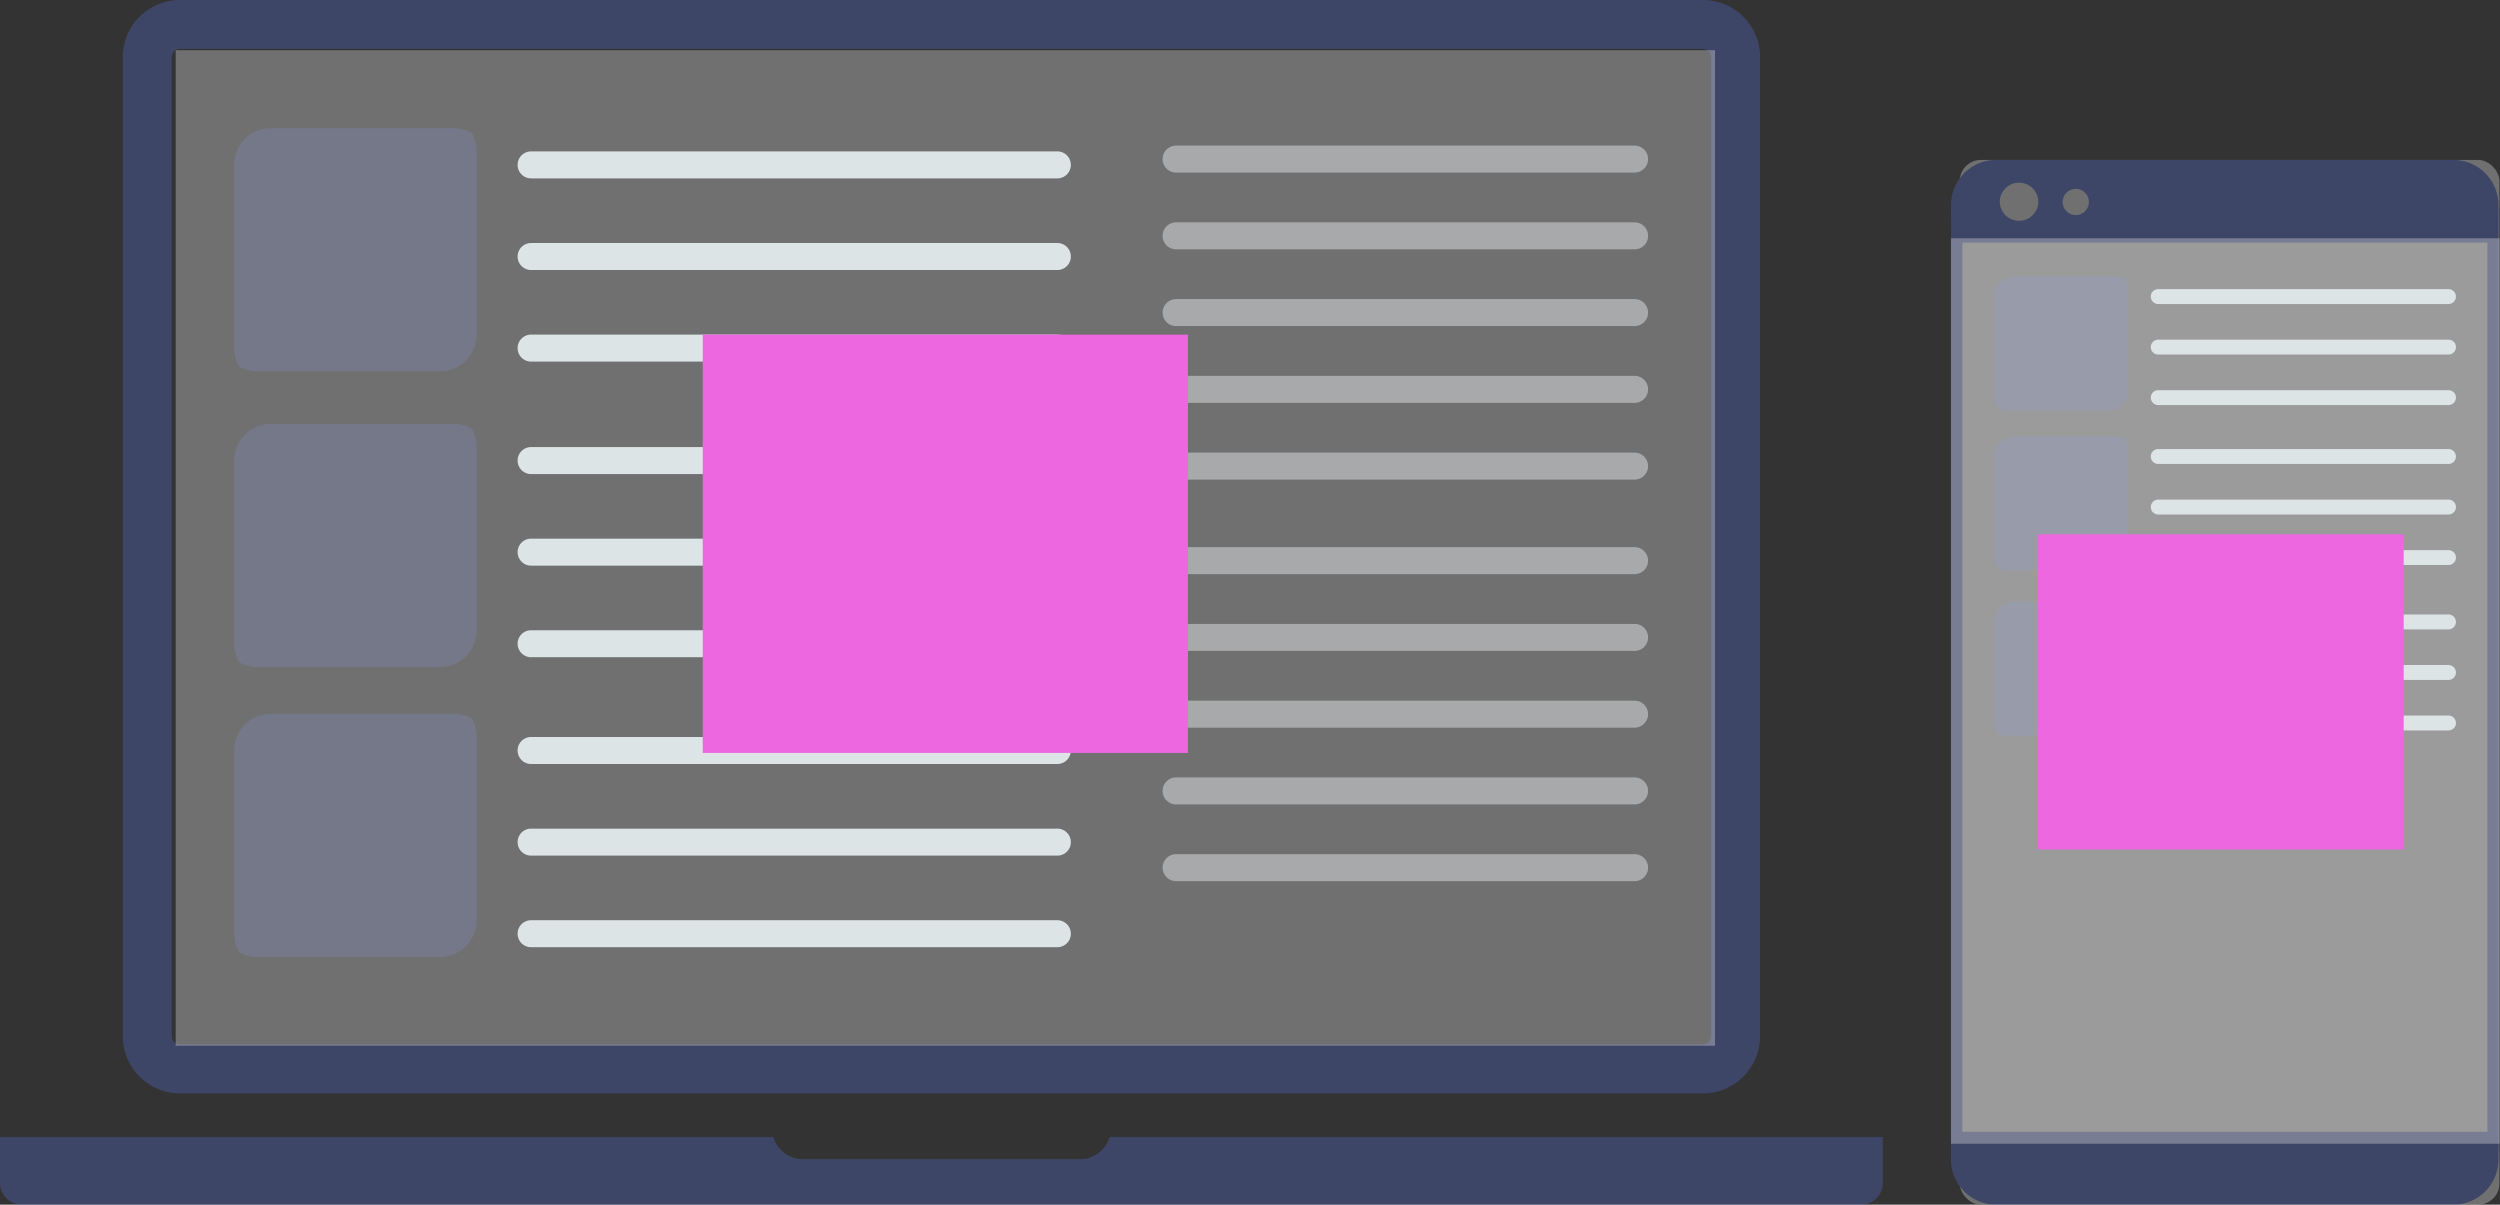 <svg width="469" height="226" xmlns="http://www.w3.org/2000/svg"><rect width="100%" height="100%" fill="#333333" stroke="none"/><g fill="none" fill-rule="evenodd"><path d="M33.752 205.112h285.727c5.912 0 10.715-4.806 10.715-10.715V10.715C330.194 4.806 325.39 0 319.479 0H33.752c-5.909 0-10.715 4.806-10.715 10.715v183.682c0 5.909 4.81 10.715 10.715 10.715ZM32.22 10.715c0-.845.686-1.53 1.53-1.53H319.48c.845 0 1.53.685 1.53 1.53v183.682c0 .845-.685 1.531-1.53 1.531H33.752c-.845 0-1.531-.686-1.531-1.53V10.714Zm321.01 202.596v8.575a4.116 4.116 0 0 1-4.115 4.114H4.114A4.116 4.116 0 0 1 0 221.886v-8.575h145.07c.716 2.39 2.908 4.145 5.531 4.145h52.032c2.62 0 4.812-1.751 5.531-4.145h145.067Z" fill="#5873E0" fill-rule="nonzero" opacity=".301"/><g fill-rule="nonzero"><g fill="#CFD8DC"><path d="M198.358 88.934H99.634a2.531 2.531 0 0 1 0-5.062h98.724a2.531 2.531 0 0 1 0 5.062ZM198.358 106.115H99.634a2.531 2.531 0 0 1 0-5.063h98.724a2.531 2.531 0 0 1 0 5.063ZM198.358 123.295H99.634a2.531 2.531 0 1 1 0-5.063h98.724a2.531 2.531 0 0 1 0 5.063Z"/></g><path d="M89.408 83.813v34.478a6.835 6.835 0 0 1-6.86 6.834h-34.3a7.053 7.053 0 0 1-3.392-.886 6.835 6.835 0 0 1-.912-3.417V86.345a6.835 6.835 0 0 1 6.835-6.835h34.3a6.85 6.85 0 0 1 3.443.911 6.906 6.906 0 0 1 .886 3.392ZM89.408 138.212v34.478a6.835 6.835 0 0 1-6.86 6.834h-34.3a7.053 7.053 0 0 1-3.392-.886 6.835 6.835 0 0 1-.912-3.417v-34.477a6.835 6.835 0 0 1 6.835-6.835h34.3a6.85 6.85 0 0 1 3.443.911 7.052 7.052 0 0 1 .886 3.392Z" fill="#5873E0" opacity=".196"/><path d="M198.358 143.326H99.634a2.531 2.531 0 1 1 0-5.063h98.724a2.531 2.531 0 0 1 0 5.063ZM198.358 160.516H99.634a2.531 2.531 0 0 1 0-5.063h98.724a2.531 2.531 0 0 1 0 5.063ZM198.358 177.697H99.634a2.531 2.531 0 1 1 0-5.063h98.724a2.531 2.531 0 0 1 0 5.063Z" fill="#CFD8DC"/><path d="M89.408 28.351v34.477a6.835 6.835 0 0 1-6.86 6.835h-34.3a7.053 7.053 0 0 1-3.392-.886 6.835 6.835 0 0 1-.912-3.417V30.883a6.835 6.835 0 0 1 6.835-6.835h34.3a6.85 6.85 0 0 1 3.443.911 7.052 7.052 0 0 1 .886 3.392Z" fill="#5873E0" opacity=".196"/><path d="M198.358 33.465H99.634a2.531 2.531 0 1 1 0-5.063h98.724a2.531 2.531 0 0 1 0 5.063ZM198.358 50.655H99.634a2.531 2.531 0 1 1 0-5.063h98.724a2.531 2.531 0 0 1 0 5.063ZM198.358 67.835H99.634a2.531 2.531 0 0 1 0-5.062h98.724a2.531 2.531 0 0 1 0 5.062Z" fill="#CFD8DC"/></g><g opacity=".5" fill="#CFD8DC" fill-rule="nonzero"><path d="M306.65 32.376h-86.014a2.531 2.531 0 0 1 0-5.063h86.013a2.531 2.531 0 0 1 0 5.063ZM306.65 46.775h-86.014a2.531 2.531 0 0 1 0-5.063h86.013a2.531 2.531 0 0 1 0 5.063ZM306.65 61.173h-86.014a2.531 2.531 0 1 1 0-5.063h86.013a2.531 2.531 0 0 1 0 5.063ZM306.65 75.574h-86.014a2.531 2.531 0 0 1 0-5.063h86.013a2.531 2.531 0 1 1 0 5.063ZM306.65 89.972h-86.014a2.531 2.531 0 0 1 0-5.062h86.013a2.531 2.531 0 1 1 0 5.062Z"/></g><g opacity=".5" fill="#CFD8DC" fill-rule="nonzero"><path d="M306.65 107.71h-86.014a2.531 2.531 0 0 1 0-5.063h86.013a2.531 2.531 0 0 1 0 5.063ZM306.65 122.108h-86.014a2.531 2.531 0 0 1 0-5.063h86.013a2.531 2.531 0 0 1 0 5.063ZM306.65 136.506h-86.014a2.531 2.531 0 1 1 0-5.062h86.013a2.531 2.531 0 0 1 0 5.062ZM306.65 150.907h-86.014a2.531 2.531 0 0 1 0-5.063h86.013a2.531 2.531 0 1 1 0 5.063ZM306.65 165.306h-86.014a2.531 2.531 0 0 1 0-5.063h86.013a2.531 2.531 0 1 1 0 5.063Z"/></g><path fill-opacity=".3" fill="#FFF" d="M32.958 9.417h288.778v186.764H32.958z"/><path fill="#ED68E0" d="M131.833 62.778h91.028v78.472h-91.028z"/><g opacity=".3" transform="translate(366 30)"><rect fill="#FFF" x="1.633" width="101.267" height="196" rx="4"/><path d="M102.71 9.564V8.479A8.478 8.478 0 0 0 94.227 0H8.482C3.799 0 0 3.797 0 8.48v3.097h.038v172.846H0v3.098C0 192.205 3.8 196 8.482 196H94.23a8.481 8.481 0 0 0 8.481-8.48v-2.046h.028V9.564h-.03Zm-79.3-4.13a2.455 2.455 0 1 1 .003 4.91 2.455 2.455 0 0 1-.003-4.91Zm-10.637-1.16a3.616 3.616 0 0 1 3.616 3.615 3.616 3.616 0 0 1-7.23 0 3.612 3.612 0 0 1 3.614-3.615Zm87.862 178.048H2.14V15.517h98.498v166.805h-.002Z" fill="#5873E0" fill-rule="nonzero"/></g><g fill-rule="nonzero"><g fill="#CFD8DC"><path d="M459.337 57.037h-54.453a1.396 1.396 0 1 1 0-2.793h54.453a1.396 1.396 0 0 1 0 2.793ZM459.337 66.513h-54.453a1.396 1.396 0 0 1 0-2.793h54.453a1.396 1.396 0 0 1 0 2.793ZM459.337 75.99h-54.453a1.396 1.396 0 0 1 0-2.793h54.453a1.396 1.396 0 0 1 0 2.792Z"/></g><path d="M399.243 54.212V73.23a3.77 3.77 0 0 1-3.784 3.77H376.54a3.89 3.89 0 0 1-1.87-.489 3.77 3.77 0 0 1-.503-1.885V55.608a3.77 3.77 0 0 1 3.77-3.77h18.919a3.779 3.779 0 0 1 1.898.503c.322.571.49 1.216.49 1.871ZM399.243 84.217v19.017a3.77 3.77 0 0 1-3.784 3.77H376.54a3.89 3.89 0 0 1-1.87-.489 3.77 3.77 0 0 1-.503-1.885V85.613a3.77 3.77 0 0 1 3.77-3.77h18.919a3.779 3.779 0 0 1 1.898.503 3.89 3.89 0 0 1 .49 1.871Z" fill="#5873E0" opacity=".196"/><path d="M459.337 87.038h-54.453a1.396 1.396 0 0 1 0-2.793h54.453a1.396 1.396 0 1 1 0 2.793ZM459.337 96.52h-54.453a1.396 1.396 0 0 1 0-2.793h54.453a1.396 1.396 0 1 1 0 2.792ZM459.337 105.996h-54.453a1.396 1.396 0 0 1 0-2.793h54.453a1.396 1.396 0 1 1 0 2.793Z" fill="#CFD8DC"/><path d="M399.243 115.25v19.017a3.77 3.77 0 0 1-3.784 3.77H376.54a3.89 3.89 0 0 1-1.87-.489 3.77 3.77 0 0 1-.503-1.885v-19.016a3.77 3.77 0 0 1 3.77-3.77h18.919a3.779 3.779 0 0 1 1.898.503 3.89 3.89 0 0 1 .49 1.87Z" fill="#5873E0" opacity=".196"/><path d="M459.337 118.07h-54.453a1.396 1.396 0 1 1 0-2.792h54.453a1.396 1.396 0 1 1 0 2.793ZM459.337 127.553h-54.453a1.396 1.396 0 0 1 0-2.793h54.453a1.396 1.396 0 1 1 0 2.793ZM459.337 137.029h-54.453a1.396 1.396 0 0 1 0-2.792h54.453a1.396 1.396 0 1 1 0 2.792Z" fill="#CFD8DC"/></g><path fill-opacity=".3" fill="#FFF" d="M366 44.7h102.9v169.867H366z"/><path fill="#ED68E0" d="M382.333 100.233h68.6v59.138h-68.6z"/></g></svg>
